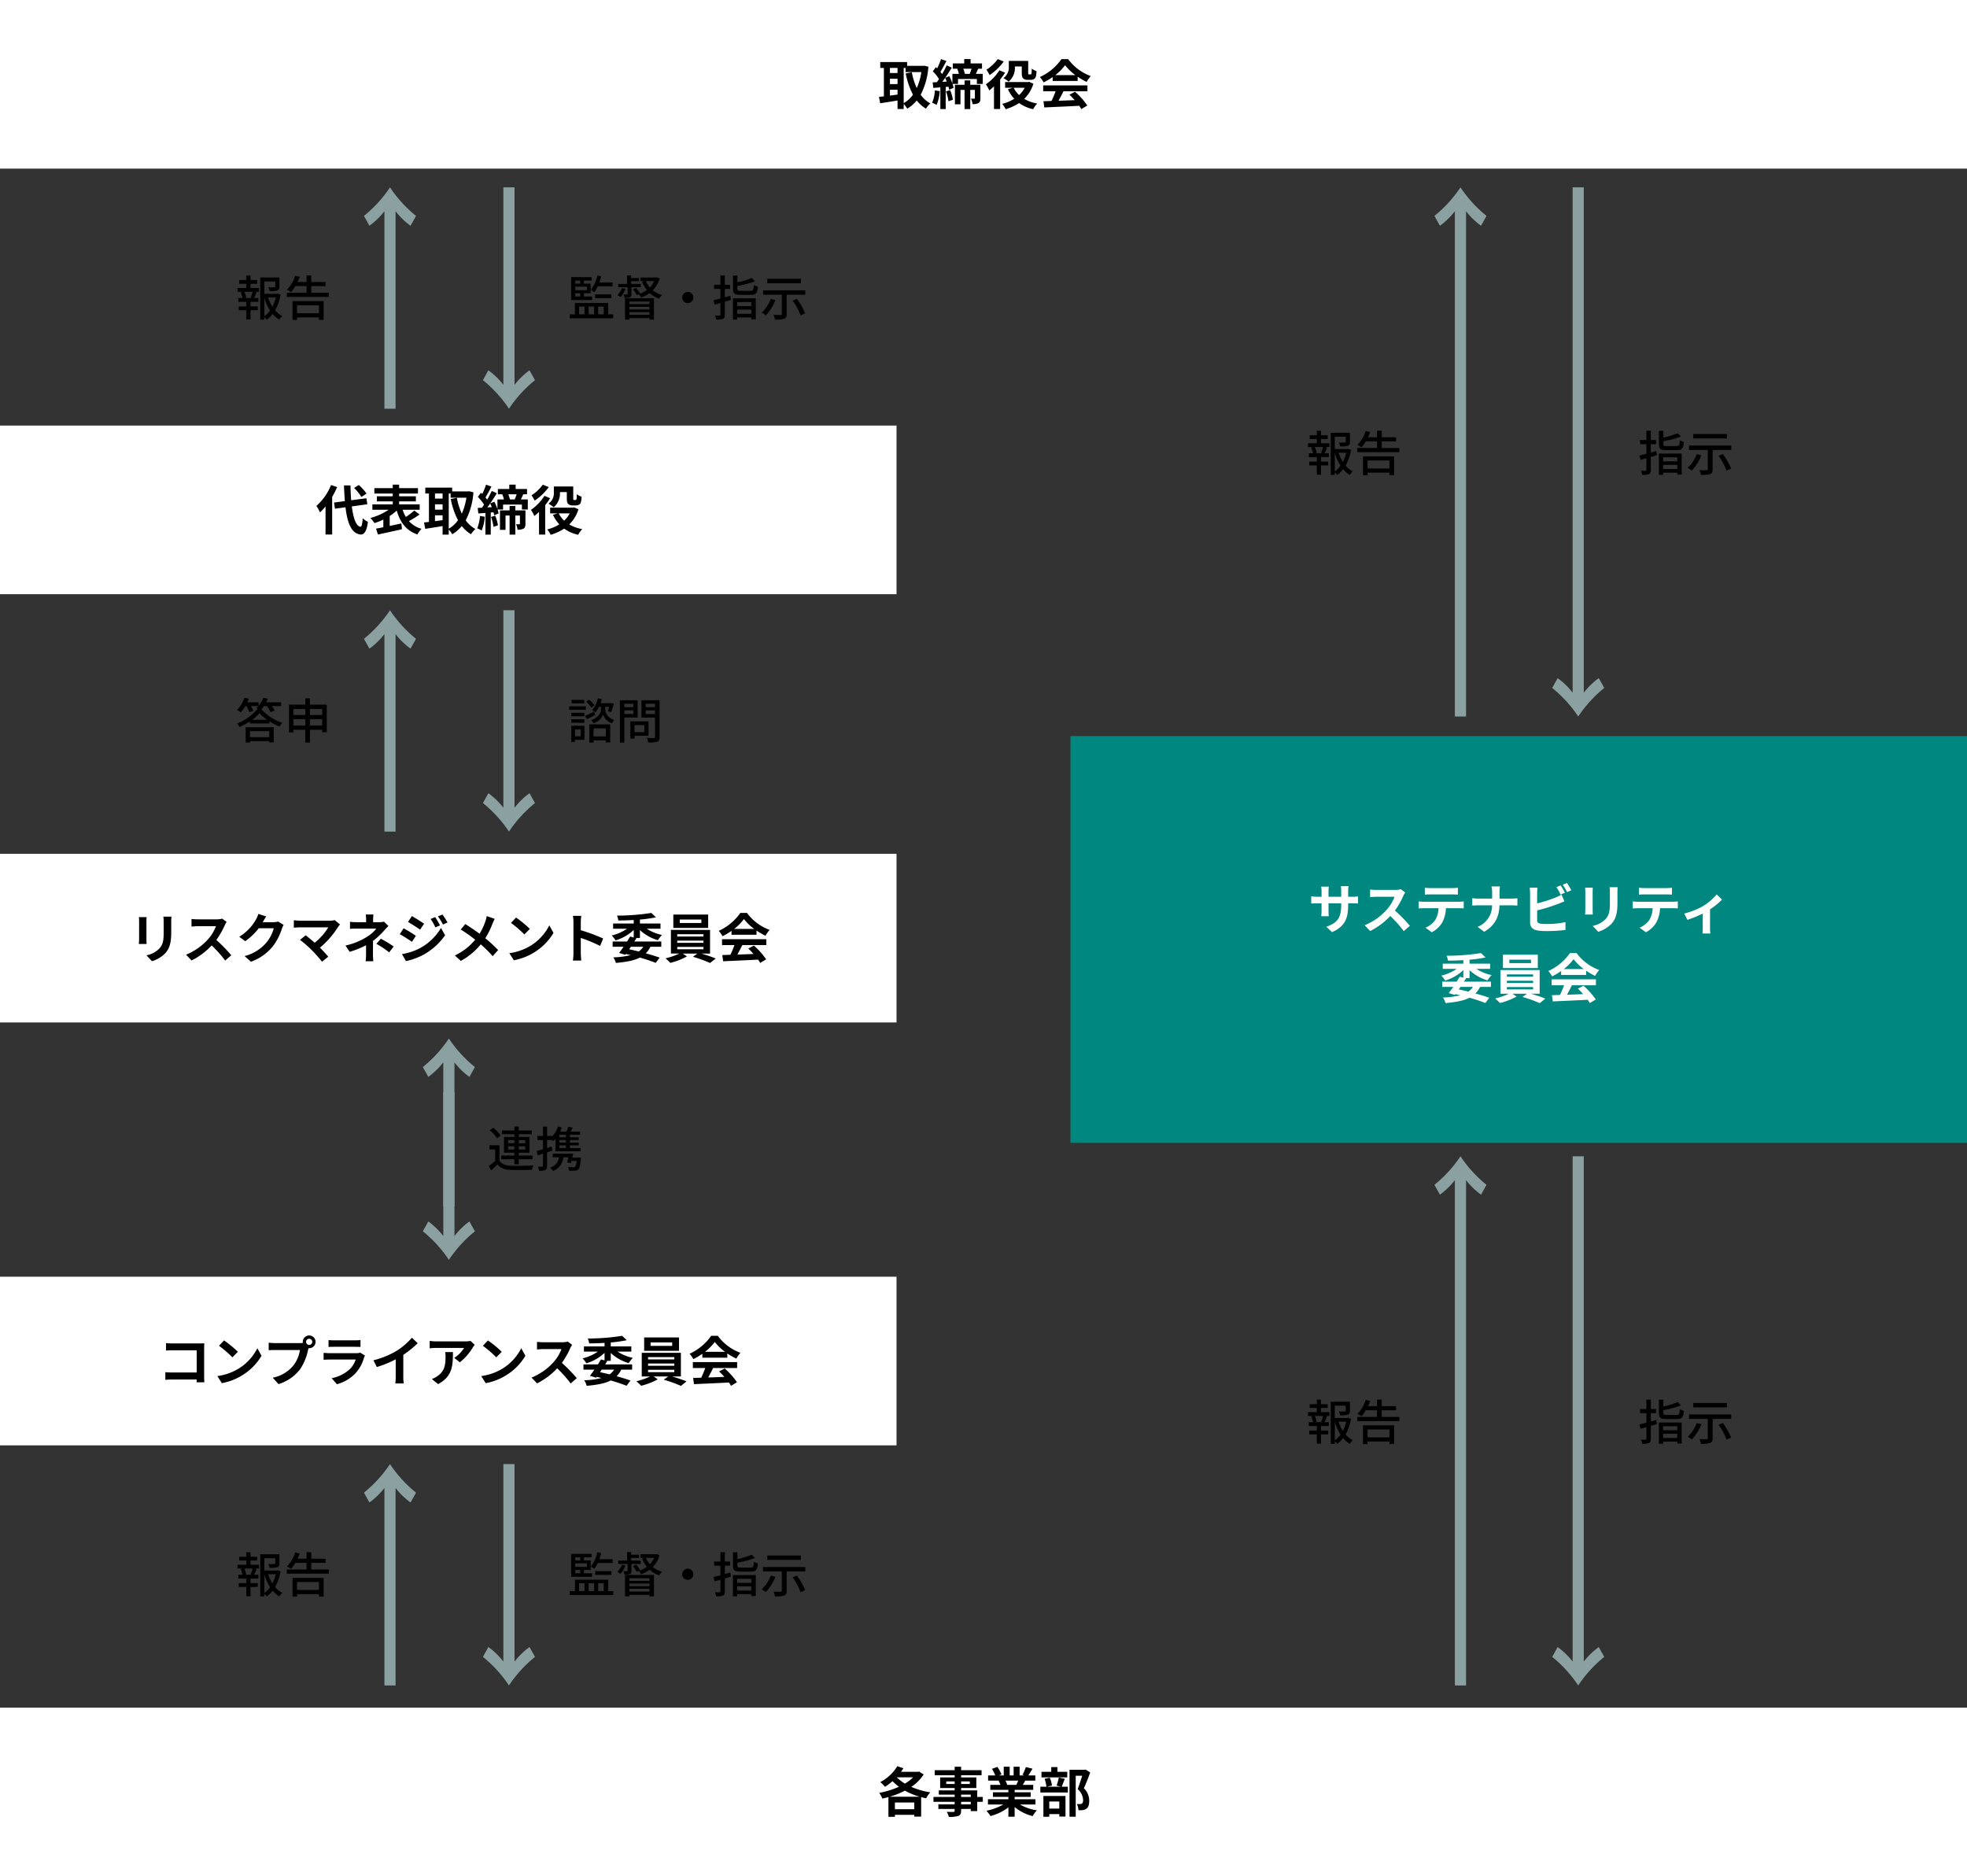 <svg xmlns="http://www.w3.org/2000/svg" width="735" height="701" viewBox="0 0 735 701">
  <rect x="0" y="0" width="735" height="701" fill="#333333" stroke="none"/>
  <g id="グループ_2597" data-name="グループ 2597" transform="translate(-535 -3118)">
    <path id="パス_14685" data-name="パス 14685" d="M0,0H735V63H0Z" transform="translate(535 3118)" fill="#fff"/>
    <path id="パス_14686" data-name="パス 14686" d="M0,0H335V63H0Z" transform="translate(535 3277)" fill="#fff"/>
    <path id="パス_14687" data-name="パス 14687" d="M0,0H335V63H0Z" transform="translate(535 3437)" fill="#fff"/>
    <path id="パス_14688" data-name="パス 14688" d="M0,0H335V63H0Z" transform="translate(535 3595)" fill="#fff"/>
    <path id="パス_14689" data-name="パス 14689" d="M0,0H735V63H0Z" transform="translate(535 3756)" fill="#fff"/>
    <path id="パス_14690" data-name="パス 14690" d="M-30.32-13.62h.7v1.56h5.9A22.684,22.684,0,0,1-25.44-6.1a24.118,24.118,0,0,1-1.84-5.92l-2.28.46a28.337,28.337,0,0,0,2.7,7.92A10.843,10.843,0,0,1-30.32-.46Zm-5.14,8.16h2.84v1.8c-.96.12-1.92.26-2.84.38Zm0-4.12h2.84v2h-2.84Zm2.84-4.04v1.9h-2.84v-1.9Zm9.96-.84-.4.06h-5.98v-1.42H-39.08v2.2h1.36V-3c-.68.08-1.3.14-1.84.2l.46,2.38c1.84-.28,4.18-.64,6.48-1.04v3.2h2.3V-.14A9.513,9.513,0,0,1-29,1.6a13.7,13.7,0,0,0,3.56-3.06A12.617,12.617,0,0,0-22,1.6,8.633,8.633,0,0,1-20.36-.36,11,11,0,0,1-23.98-3.6,26.546,26.546,0,0,0-21.1-14.08Zm4,9.22A14.577,14.577,0,0,1-19.68-.6a10.616,10.616,0,0,1,1.66.8,16.93,16.93,0,0,0,1.18-5.14Zm4.14.38a15.71,15.71,0,0,1,.92,3.68l1.66-.54a14.281,14.281,0,0,0-1.02-3.6ZM-1.66-7.32H-5.44V-8.96H-7.58v1.64h-3.6V-.04H-9.1V-5.4h1.52V1.74h2.14V-5.4h1.72v3.04c0,.16-.06.22-.24.22a11.931,11.931,0,0,1-1.22,0A7.281,7.281,0,0,1-4.6-.12,4.074,4.074,0,0,0-2.36-.5c.58-.34.7-.92.7-1.82Zm-3.3-6c-.2.62-.46,1.34-.7,1.92h-1.8a12.285,12.285,0,0,0-.6-1.92ZM-15.9-8.42c.36-.46.7-.96,1.06-1.48a12.461,12.461,0,0,1,.6,1.38ZM-3.36-11.4c.26-.56.56-1.22.88-1.92h1.42V-15.3H-5.32v-1.64H-7.7v1.64h-4.26v1.98h1.74l-.08.02a11.687,11.687,0,0,1,.6,1.9h-2.42v3.6a18.461,18.461,0,0,0-1.16-2.74l-1.56.64c.88-1.26,1.74-2.6,2.48-3.82l-1.88-.86c-.46.98-1.06,2.14-1.72,3.26a10.3,10.3,0,0,0-.64-.82c.7-1.12,1.52-2.7,2.24-4.08l-2.02-.7a24.74,24.74,0,0,1-1.44,3.48c-.16-.16-.32-.32-.48-.46l-1.14,1.54a16.956,16.956,0,0,1,2.32,2.9c-.26.4-.54.8-.8,1.16-.58.02-1.1.06-1.58.08l.24,2.06,2.64-.2v8.1h2V-6.52l1.02-.08a11.164,11.164,0,0,1,.26,1.14l1.66-.72a11.356,11.356,0,0,0-.38-1.46h2.04V-9.48h7.04v1.84h2.2V-11.4Zm14.58-2.76H13.8v2.34c0,1.32.18,1.76.56,2.14a2.179,2.179,0,0,0,1.5.52h1.2a2.923,2.923,0,0,0,1.2-.24,1.465,1.465,0,0,0,.76-.86,8.688,8.688,0,0,0,.3-2.16,6.566,6.566,0,0,1-1.78-.94c-.02.74-.04,1.38-.08,1.66s-.12.4-.2.44a.668.668,0,0,1-.3.06h-.42a.391.391,0,0,1-.28-.08c-.06-.08-.06-.26-.06-.62v-4.34H8.96v2.06A4.865,4.865,0,0,1,6.94-9.82,10.285,10.285,0,0,1,8.9-8.48a6.71,6.71,0,0,0,2.32-5.64Zm-6.4-2.76A15.176,15.176,0,0,1,.6-12.96a15.853,15.853,0,0,1,1.18,2,20.81,20.81,0,0,0,5.28-5.06Zm.62,4.18A18.526,18.526,0,0,1,.4-7.5,14.379,14.379,0,0,1,1.66-5.22,19.769,19.769,0,0,0,3.42-6.76V1.72h2.3v-11a23.612,23.612,0,0,0,1.84-2.58ZM14.9-6.2a10.653,10.653,0,0,1-2.1,2.72A9.543,9.543,0,0,1,10.78-6.2Zm1.64-2.24-.44.1H7.58V-6.2H10.4l-1.78.54A13.516,13.516,0,0,0,11-2.1,15.145,15.145,0,0,1,6.48-.2a9.827,9.827,0,0,1,1.3,2A18.529,18.529,0,0,0,12.8-.5a14.44,14.44,0,0,0,5.24,2.3A9.8,9.8,0,0,1,19.56-.32,14.846,14.846,0,0,1,14.7-2.06a13.206,13.206,0,0,0,3.44-5.66Zm9.78-2.5a18.176,18.176,0,0,0,3.66-3.7,19.465,19.465,0,0,0,3.84,3.7Zm-.98,2.18h9.34v-1.58A24.168,24.168,0,0,0,38.04-8.4a12.327,12.327,0,0,1,1.54-2.18,18.3,18.3,0,0,1-8.46-6.34H28.64a19.86,19.86,0,0,1-8.08,6.7,9.291,9.291,0,0,1,1.4,2,23.092,23.092,0,0,0,3.38-2ZM21.8-4.9h4.64a38.407,38.407,0,0,1-1.52,3.62l-3.02.1.32,2.32C25.62.98,30.56.78,35.26.52a10.6,10.6,0,0,1,.8,1.24L38.28.42A26.9,26.9,0,0,0,33.7-4.72l-2.1,1.1a23.837,23.837,0,0,1,1.96,2.04c-2.04.08-4.1.16-6.02.22.6-1.12,1.26-2.36,1.84-3.54h8.96V-7.1H21.8Z" transform="translate(903 3157)"/>
    <path id="パス_14691" data-name="パス 14691" d="M-31.04-13.58a18.065,18.065,0,0,0-2.88-3.22l-1.78,1.1a17.016,17.016,0,0,1,2.74,3.36Zm-13.26-3.2a20.9,20.9,0,0,1-5.46,7.8,15.275,15.275,0,0,1,1.32,2.42A18.846,18.846,0,0,0-46.36-8.8V1.7h2.48V-12.36a31.775,31.775,0,0,0,1.86-3.68ZM-30.74-9.6l-.34-2.24-5.7.74c-.14-1.7-.22-3.58-.26-5.54h-2.42c.06,2.1.18,4.06.32,5.86l-4.04.54.34,2.3,3.94-.54c.72,6.1,2.3,9.86,5.68,10.18,1.12.06,2.2-.86,2.7-4.72a8.183,8.183,0,0,1-1.94-1.36c-.16,2.22-.4,3.22-.86,3.18-1.6-.2-2.66-3.16-3.22-7.6ZM-13.2-7.26a26.275,26.275,0,0,1-3.14,2.4,12.553,12.553,0,0,1-1.2-2.68h6.36V-9.56h-7.68v-1.12h6.26v-1.9h-6.26V-13.6h7.04v-2.02h-7.04v-1.32h-2.38v1.32h-6.88v2.02h6.88v1.02h-5.94v1.9h5.94v1.12h-7.62v2.02h6.08A22.721,22.721,0,0,1-29.6-4.48a12.314,12.314,0,0,1,1.52,1.92,22.924,22.924,0,0,0,3.32-1.32v2.86c-1,.2-1.94.38-2.72.52l.7,2.2C-24.3,1.16-20.94.46-17.8-.28l-.22-2.16c-1.44.32-2.94.64-4.36.94V-5.22a18.152,18.152,0,0,0,2.62-2.02c1.32,4.44,3.52,7.48,7.74,8.92A9.594,9.594,0,0,1-10.48-.44,9.722,9.722,0,0,1-15.2-3.3a37.974,37.974,0,0,0,3.98-2.48ZM-.32-13.62h.7v1.56h5.9A22.684,22.684,0,0,1,4.56-6.1a24.118,24.118,0,0,1-1.84-5.92l-2.28.46a28.337,28.337,0,0,0,2.7,7.92A10.843,10.843,0,0,1-.32-.46ZM-5.46-5.46h2.84v1.8c-.96.12-1.92.26-2.84.38Zm0-4.12h2.84v2H-5.46Zm2.84-4.04v1.9H-5.46v-1.9Zm9.96-.84-.4.06H.96v-1.42H-9.08v2.2h1.36V-3c-.68.08-1.3.14-1.84.2L-9.1-.42c1.84-.28,4.18-.64,6.48-1.04v3.2h2.3V-.14A9.513,9.513,0,0,1,1,1.6,13.7,13.7,0,0,0,4.56-1.46,12.617,12.617,0,0,0,8,1.6,8.633,8.633,0,0,1,9.64-.36,11,11,0,0,1,6.02-3.6,26.546,26.546,0,0,0,8.9-14.08Zm4,9.22A14.577,14.577,0,0,1,10.32-.6a10.616,10.616,0,0,1,1.66.8,16.93,16.93,0,0,0,1.18-5.14Zm4.14.38a15.71,15.71,0,0,1,.92,3.68l1.66-.54a14.281,14.281,0,0,0-1.02-3.6ZM28.34-7.32H24.56V-8.96H22.42v1.64h-3.6V-.04H20.9V-5.4h1.52V1.74h2.14V-5.4h1.72v3.04c0,.16-.06.22-.24.22a11.931,11.931,0,0,1-1.22,0A7.281,7.281,0,0,1,25.4-.12,4.074,4.074,0,0,0,27.64-.5c.58-.34.7-.92.7-1.82Zm-3.3-6c-.2.62-.46,1.34-.7,1.92h-1.8a12.285,12.285,0,0,0-.6-1.92ZM14.1-8.42c.36-.46.7-.96,1.06-1.48a12.461,12.461,0,0,1,.6,1.38ZM26.64-11.4c.26-.56.56-1.22.88-1.92h1.42V-15.3H24.68v-1.64H22.3v1.64H18.04v1.98h1.74l-.08.02a11.687,11.687,0,0,1,.6,1.9H17.88v3.6a18.461,18.461,0,0,0-1.16-2.74l-1.56.64c.88-1.26,1.74-2.6,2.48-3.82l-1.88-.86c-.46.98-1.06,2.14-1.72,3.26a10.3,10.3,0,0,0-.64-.82c.7-1.12,1.52-2.7,2.24-4.08l-2.02-.7a24.74,24.74,0,0,1-1.44,3.48c-.16-.16-.32-.32-.48-.46l-1.14,1.54a16.956,16.956,0,0,1,2.32,2.9c-.26.4-.54.8-.8,1.16-.58.02-1.1.06-1.58.08l.24,2.06,2.64-.2v8.1h2V-6.52L16.4-6.6a11.164,11.164,0,0,1,.26,1.14l1.66-.72a11.357,11.357,0,0,0-.38-1.46h2.04V-9.48h7.04v1.84h2.2V-11.4Zm14.58-2.76H43.8v2.34c0,1.32.18,1.76.56,2.14a2.179,2.179,0,0,0,1.5.52h1.2a2.923,2.923,0,0,0,1.2-.24,1.465,1.465,0,0,0,.76-.86,8.688,8.688,0,0,0,.3-2.16,6.566,6.566,0,0,1-1.78-.94c-.02.74-.04,1.38-.08,1.66s-.12.4-.2.44a.668.668,0,0,1-.3.06h-.42a.391.391,0,0,1-.28-.08c-.06-.08-.06-.26-.06-.62v-4.34H38.96v2.06a4.865,4.865,0,0,1-2.02,4.36A10.285,10.285,0,0,1,38.9-8.48a6.71,6.71,0,0,0,2.32-5.64Zm-6.4-2.76a15.176,15.176,0,0,1-4.22,3.96,15.853,15.853,0,0,1,1.18,2,20.81,20.81,0,0,0,5.28-5.06Zm.62,4.18A18.526,18.526,0,0,1,30.4-7.5a14.378,14.378,0,0,1,1.26,2.28,19.768,19.768,0,0,0,1.76-1.54V1.72h2.3v-11a23.612,23.612,0,0,0,1.84-2.58ZM44.9-6.2a10.653,10.653,0,0,1-2.1,2.72A9.543,9.543,0,0,1,40.78-6.2Zm1.64-2.24-.44.1H37.58V-6.2H40.4l-1.78.54A13.516,13.516,0,0,0,41-2.1,15.145,15.145,0,0,1,36.48-.2a9.827,9.827,0,0,1,1.3,2A18.529,18.529,0,0,0,42.8-.5a14.44,14.44,0,0,0,5.24,2.3A9.8,9.8,0,0,1,49.56-.32,14.846,14.846,0,0,1,44.7-2.06a13.206,13.206,0,0,0,3.44-5.66Z" transform="translate(703 3316)"/>
    <path id="パス_14692" data-name="パス 14692" d="M-103.94-15.52h-3.02a14.109,14.109,0,0,1,.12,2v3.8c0,3.12-.26,4.62-1.64,6.12a9.048,9.048,0,0,1-4.8,2.52l2.08,2.2a11.776,11.776,0,0,0,4.86-2.88c1.48-1.64,2.32-3.5,2.32-7.8v-3.96C-104.02-14.32-103.98-14.96-103.94-15.52Zm-9.28.16h-2.88a14.2,14.2,0,0,1,.08,1.54v6.74c0,.6-.08,1.38-.1,1.76h2.9c-.04-.46-.06-1.24-.06-1.74v-6.76C-113.28-14.46-113.26-14.9-113.22-15.36Zm29.9,1.8-1.64-1.22a7.168,7.168,0,0,1-2.06.26h-7.06a22.344,22.344,0,0,1-2.36-.14v2.84c.42-.02,1.52-.14,2.36-.14h6.78a15.5,15.5,0,0,1-2.98,4.9,22.42,22.42,0,0,1-8.2,5.74L-96.42.84A26.345,26.345,0,0,0-88.9-4.78,45.608,45.608,0,0,1-83.86.88l2.28-1.98a56.224,56.224,0,0,0-5.58-5.72,29.4,29.4,0,0,0,3.14-5.5A9.451,9.451,0,0,1-83.32-13.56Zm14.78-2.04-2.92-.96a9.622,9.622,0,0,1-.9,2.1A17.61,17.61,0,0,1-78.6-8.02l2.24,1.66a22.8,22.8,0,0,0,5.04-4.84h5.62a14.217,14.217,0,0,1-2.84,5.46A15.939,15.939,0,0,1-76.6-.8l2.36,2.12a18.675,18.675,0,0,0,8.08-5.64A20.868,20.868,0,0,0-62.68-11a8.008,8.008,0,0,1,.66-1.44l-2.04-1.26a6.413,6.413,0,0,1-1.74.24h-4.02c.02-.04.04-.06.06-.1C-69.52-14-69-14.9-68.54-15.6Zm27.6,3-2-1.64a6.46,6.46,0,0,1-1.86.22H-55.9a19.2,19.2,0,0,1-2.3-.18v2.8c.42-.04,1.5-.14,2.3-.14h10.58A22.2,22.2,0,0,1-50.4-5.78c-1.26-1.1-2.58-2.18-3.38-2.78l-2.12,1.7a42.543,42.543,0,0,1,4.4,3.84A52.117,52.117,0,0,1-47.68,1.3l2.34-1.86c-.78-.94-1.96-2.24-3.1-3.38a33.321,33.321,0,0,0,6.82-7.82A6.973,6.973,0,0,1-40.94-12.6Zm12.48-3.74h-2.86a12.92,12.92,0,0,1,.12,1.84v1.04h-3.46a18.815,18.815,0,0,1-2.56-.14v2.62c.62-.06,1.88-.08,2.6-.08h7.24a13.22,13.22,0,0,1-3.36,2.98A24.839,24.839,0,0,1-38.9-4.74l1.54,2.36a35.116,35.116,0,0,0,6.14-2.46v3.42a23.039,23.039,0,0,1-.16,2.56h2.88c-.06-.62-.14-1.76-.14-2.56,0-1.26.02-3.44.02-5.04a30.181,30.181,0,0,0,4.2-3.92c.44-.48,1.04-1.16,1.56-1.66l-1.66-1.62a6,6,0,0,1-1.66.2h-2.4V-14.5A16.392,16.392,0,0,1-28.46-16.34Zm5.88,14.16,1.68-2.2a45.085,45.085,0,0,0-4.8-2.9l-1.66,1.92A31.456,31.456,0,0,1-22.58-2.18ZM-5.4-15.36l-1.68.7a18.065,18.065,0,0,1,1.76,3.14l1.74-.74A34.01,34.01,0,0,0-5.4-15.36Zm2.74-.96-1.7.7a19.218,19.218,0,0,1,1.88,3.04l1.7-.76A25.719,25.719,0,0,0-2.66-16.32Zm-11.44.58-1.44,2.2c1.32.74,3.4,2.08,4.52,2.86l1.48-2.2C-10.58-13.62-12.78-15.02-14.1-15.74Zm-3.7,14.2,1.5,2.62A25.153,25.153,0,0,0-9.62-1.38a24.125,24.125,0,0,0,7.94-7.2L-3.22-11.3A20.246,20.246,0,0,1-11-3.8,21.448,21.448,0,0,1-17.8-1.54Zm.62-9.64-1.44,2.2c1.34.72,3.42,2.06,4.56,2.86l1.46-2.24C-13.62-9.08-15.82-10.46-17.18-11.18ZM16.86-14.7l-2.98-1.04a12.474,12.474,0,0,1-.48,1.84,20.74,20.74,0,0,1-2.22,4.76c-1.62-1.2-3.72-2.64-5.32-3.62l-1.7,2.04a54.988,54.988,0,0,1,5.4,3.8,22.009,22.009,0,0,1-7.6,5.9L4.2,1a25,25,0,0,0,7.44-6.18A40.271,40.271,0,0,1,16.08-.76l2.06-2.28a52.369,52.369,0,0,0-4.8-4.42,30.205,30.205,0,0,0,2.68-5.44C16.22-13.36,16.6-14.24,16.86-14.7Zm7.96-.5-1.88,2a41.585,41.585,0,0,1,5,4.32l2.04-2.08A40.393,40.393,0,0,0,24.82-15.2ZM22.32-1.88,24,.76a21.659,21.659,0,0,0,7.42-2.82,21.267,21.267,0,0,0,7.4-7.4l-1.56-2.82A18.832,18.832,0,0,1,29.98-4.5,20.614,20.614,0,0,1,22.32-1.88Zm23.96-.04a21.967,21.967,0,0,1-.2,2.8H49.2c-.08-.82-.18-2.22-.18-2.8V-7.58A57.767,57.767,0,0,1,56.24-4.6l1.14-2.76a65.321,65.321,0,0,0-8.36-3.1v-2.96a21.744,21.744,0,0,1,.18-2.4H46.08a13.883,13.883,0,0,1,.2,2.4Zm26.1-2.36a6.474,6.474,0,0,1-1.7,1.76c-1.18-.28-2.38-.56-3.58-.82l.64-.94Zm-1.26-6.24a16.708,16.708,0,0,0,6.72,3.8,10.292,10.292,0,0,1,1.52-1.96,17.114,17.114,0,0,1-5.7-2.34H78.8v-1.94H71.12v-1.48a50.675,50.675,0,0,0,5.98-.84l-1.72-1.64a81.074,81.074,0,0,1-12.84,1,6.482,6.482,0,0,1,.5,1.82c1.84,0,3.8-.06,5.76-.18v1.32H61.1v1.94h5.2A16.68,16.68,0,0,1,60.58-8.5,9.625,9.625,0,0,1,62-6.66a16.675,16.675,0,0,0,6.8-3.9v2.82L67.46-8.1c-.34.58-.74,1.22-1.14,1.86h-5.4v1.96h4.1c-.6.86-1.18,1.66-1.68,2.3l2.3.7.22-.3q.93.21,1.8.42a30.267,30.267,0,0,1-6.48.84,6.568,6.568,0,0,1,.94,2.08c3.84-.34,6.78-.86,8.98-2a61.542,61.542,0,0,1,5.92,1.98L78.48-.22c-1.38-.5-3.18-1.06-5.18-1.6a8.926,8.926,0,0,0,1.74-2.46H79.1V-6.24H69.02c.28-.42.54-.84.78-1.24l-.38-.1h1.7Zm22.96-2.64H86v-1.3h8.08Zm2.54-3.16H83.6v5H96.62ZM85.06-4.22h9.8v.88h-9.8Zm0-2.36h9.8v.84h-9.8Zm0-2.38h9.8v.86h-9.8ZM97.32-1.74v-8.84H82.7v8.84h3.14A24.415,24.415,0,0,1,80.68.04a20.92,20.92,0,0,1,1.8,1.7,26.648,26.648,0,0,0,6.2-2.4L87.14-1.74H92.6L90.92-.54a53.233,53.233,0,0,1,6.42,2.32L99.44.1c-1.38-.56-3.48-1.28-5.36-1.84Zm9-9.2a18.176,18.176,0,0,0,3.66-3.7,19.464,19.464,0,0,0,3.84,3.7Zm-.98,2.18h9.34v-1.58a24.168,24.168,0,0,0,3.36,1.94,12.327,12.327,0,0,1,1.54-2.18,18.3,18.3,0,0,1-8.46-6.34h-2.48a19.86,19.86,0,0,1-8.08,6.7,9.291,9.291,0,0,1,1.4,2,23.092,23.092,0,0,0,3.38-2ZM101.8-4.9h4.64a38.409,38.409,0,0,1-1.52,3.62l-3.02.1.32,2.32c3.4-.16,8.34-.36,13.04-.62a10.6,10.6,0,0,1,.8,1.24L118.28.42a26.9,26.9,0,0,0-4.58-5.14l-2.1,1.1a23.836,23.836,0,0,1,1.96,2.04c-2.04.08-4.1.16-6.02.22.6-1.12,1.26-2.36,1.84-3.54h8.96V-7.1H101.8Z" transform="translate(703 3476)"/>
    <path id="パス_14693" data-name="パス 14693" d="M0,0H335V152H0Z" transform="translate(935 3393)" fill="#00877f"/>
    <path id="パス_14694" data-name="パス 14694" d="M-64.24-8.84V-9.5h1.48c1.06,0,1.76.02,2.2.06V-12.1a11.851,11.851,0,0,1-2.2.14h-1.48v-2.1a12.6,12.6,0,0,1,.14-1.86h-2.86a13.2,13.2,0,0,1,.12,1.86v2.1h-4.74v-1.98a12.224,12.224,0,0,1,.12-1.8H-74.3c.06.6.12,1.22.12,1.8v1.98h-1.7a12.991,12.991,0,0,1-2.16-.18v2.72c.44-.04,1.16-.08,2.16-.08h1.7v2.72a16.175,16.175,0,0,1-.12,2.1h2.8c-.02-.4-.08-1.22-.08-2.1V-9.5h4.74v.76c0,4.92-1.7,6.64-5.56,7.98l2.14,2.02C-65.44-.86-64.24-3.88-64.24-8.84Zm21.32-4.72-1.64-1.22a7.168,7.168,0,0,1-2.06.26h-7.06a22.344,22.344,0,0,1-2.36-.14v2.84c.42-.02,1.52-.14,2.36-.14h6.78a15.5,15.5,0,0,1-2.98,4.9,22.42,22.42,0,0,1-8.2,5.74L-56.02.84A26.345,26.345,0,0,0-48.5-4.78,45.608,45.608,0,0,1-43.46.88l2.28-1.98a56.225,56.225,0,0,0-5.58-5.72,29.4,29.4,0,0,0,3.14-5.5A9.45,9.45,0,0,1-42.92-13.56Zm7.34-1.78v2.58c.62-.04,1.46-.08,2.16-.08h8.02c.7,0,1.48.04,2.16.08v-2.58a15.669,15.669,0,0,1-2.16.14h-8.04A15.382,15.382,0,0,1-35.58-15.34Zm-2.32,5.12V-7.6c.56-.04,1.32-.08,1.92-.08h5.5a8.6,8.6,0,0,1-1.24,4.42A8.308,8.308,0,0,1-35.34-.4L-33,1.3a9.6,9.6,0,0,0,4.02-3.84A12.688,12.688,0,0,0-27.7-7.68h4.82c.56,0,1.32.02,1.82.06v-2.6a15.125,15.125,0,0,1-1.82.12h-13.1C-36.6-10.1-37.3-10.16-37.9-10.22Zm27.46-3.26v2.2h-5.2c-.8,0-1.62-.08-2.22-.14v2.76c.62-.04,1.42-.1,2.3-.1h5.1A8.54,8.54,0,0,1-15.88-.72l2.48,1.84c4.32-2.58,5.58-5.86,5.7-9.88h4.5c.8,0,1.78.06,2.2.08V-11.4c-.42.04-1.26.12-2.18.12h-4.5v-2.18a15.426,15.426,0,0,1,.16-2.36H-10.7A9.993,9.993,0,0,1-10.44-13.48Zm25.6-2.72-1.58.64a23.936,23.936,0,0,1,1.56,2.78l1.62-.68C16.38-14.2,15.66-15.46,15.16-16.2Zm2.36-.9-1.58.64a21.2,21.2,0,0,1,1.62,2.76l1.58-.68A22.078,22.078,0,0,0,17.52-17.1ZM6.54-15.34H3.58a16.548,16.548,0,0,1,.16,2.08v10.9c0,1.72,1,2.68,2.74,3A22.263,22.263,0,0,0,9.84.86,56.833,56.833,0,0,0,16.96.44V-2.48a33.882,33.882,0,0,1-6.96.7A18.7,18.7,0,0,1,7.68-1.9c-.9-.18-1.3-.4-1.3-1.26v-3.7A69.034,69.034,0,0,0,14.22-9.3c.66-.24,1.56-.62,2.34-.94l-1.08-2.54A12.934,12.934,0,0,1,13.3-11.7,50.439,50.439,0,0,1,6.38-9.48v-3.78A15.025,15.025,0,0,1,6.54-15.34Zm29.92-.18H33.44a14.109,14.109,0,0,1,.12,2v3.8c0,3.12-.26,4.62-1.64,6.12a9.048,9.048,0,0,1-4.8,2.52l2.08,2.2a11.776,11.776,0,0,0,4.86-2.88c1.48-1.64,2.32-3.5,2.32-7.8v-3.96C36.38-14.32,36.42-14.96,36.46-15.52Zm-9.28.16H24.3a14.2,14.2,0,0,1,.08,1.54v6.74c0,.6-.08,1.38-.1,1.76h2.9c-.04-.46-.06-1.24-.06-1.74v-6.76C27.12-14.46,27.14-14.9,27.18-15.36Zm17.24.02v2.58c.62-.04,1.46-.08,2.16-.08H54.6c.7,0,1.48.04,2.16.08v-2.58a15.669,15.669,0,0,1-2.16.14H46.56A15.382,15.382,0,0,1,44.42-15.34ZM42.1-10.22V-7.6c.56-.04,1.32-.08,1.92-.08h5.5a8.6,8.6,0,0,1-1.24,4.42A8.308,8.308,0,0,1,44.66-.4L47,1.3a9.6,9.6,0,0,0,4.02-3.84A12.688,12.688,0,0,0,52.3-7.68h4.82c.56,0,1.32.02,1.82.06v-2.6a15.125,15.125,0,0,1-1.82.12H44.02C43.4-10.1,42.7-10.16,42.1-10.22ZM61.34-5.7l1.18,2.36a41.723,41.723,0,0,0,5.74-2.34V-.4c0,.7-.06,1.76-.1,2.16h2.96A11.136,11.136,0,0,1,70.98-.4V-7.26a26.216,26.216,0,0,0,4.48-3.64l-1.98-1.94A20.837,20.837,0,0,1,68.5-8.56,26.409,26.409,0,0,1,61.34-5.7ZM-17.62,21.72a6.474,6.474,0,0,1-1.7,1.76c-1.18-.28-2.38-.56-3.58-.82l.64-.94Zm-1.26-6.24a16.708,16.708,0,0,0,6.72,3.8,10.292,10.292,0,0,1,1.52-1.96,17.114,17.114,0,0,1-5.7-2.34h5.14V13.04h-7.68V11.56a50.675,50.675,0,0,0,5.98-.84l-1.72-1.64a81.074,81.074,0,0,1-12.84,1,6.482,6.482,0,0,1,.5,1.82c1.84,0,3.8-.06,5.76-.18v1.32h-7.7v1.94h5.2a16.68,16.68,0,0,1-5.72,2.52A9.625,9.625,0,0,1-28,19.34a16.675,16.675,0,0,0,6.8-3.9v2.82l-1.34-.36c-.34.58-.74,1.22-1.14,1.86h-5.4v1.96h4.1c-.6.86-1.18,1.66-1.68,2.3l2.3.7.22-.3q.93.21,1.8.42a30.267,30.267,0,0,1-6.48.84,6.568,6.568,0,0,1,.94,2.08c3.84-.34,6.78-.86,8.98-2a61.541,61.541,0,0,1,5.92,1.98l1.46-1.96c-1.38-.5-3.18-1.06-5.18-1.6a8.926,8.926,0,0,0,1.74-2.46h4.06V19.76H-20.98c.28-.42.54-.84.78-1.24l-.38-.1h1.7ZM4.08,12.84H-4v-1.3H4.08ZM6.62,9.68H-6.4v5H6.62ZM-4.94,21.78h9.8v.88h-9.8Zm0-2.36h9.8v.84h-9.8Zm0-2.38h9.8v.86h-9.8ZM7.32,24.26V15.42H-7.3v8.84h3.14a24.415,24.415,0,0,1-5.16,1.78,20.919,20.919,0,0,1,1.8,1.7,26.648,26.648,0,0,0,6.2-2.4l-1.54-1.08H2.6L.92,25.46a53.234,53.234,0,0,1,6.42,2.32l2.1-1.68c-1.38-.56-3.48-1.28-5.36-1.84Zm9-9.2a18.176,18.176,0,0,0,3.66-3.7,19.465,19.465,0,0,0,3.84,3.7Zm-.98,2.18h9.34V15.66a24.168,24.168,0,0,0,3.36,1.94,12.327,12.327,0,0,1,1.54-2.18,18.3,18.3,0,0,1-8.46-6.34H18.64a19.86,19.86,0,0,1-8.08,6.7,9.291,9.291,0,0,1,1.4,2,23.092,23.092,0,0,0,3.38-2ZM11.8,21.1h4.64a38.407,38.407,0,0,1-1.52,3.62l-3.02.1.32,2.32c3.4-.16,8.34-.36,13.04-.62a10.6,10.6,0,0,1,.8,1.24l2.22-1.34a26.9,26.9,0,0,0-4.58-5.14l-2.1,1.1a23.838,23.838,0,0,1,1.96,2.04c-2.04.08-4.1.16-6.02.22.6-1.12,1.26-2.36,1.84-3.54h8.96V18.9H11.8Z" transform="translate(1103 3465)" fill="#fff"/>
    <path id="パス_14695" data-name="パス 14695" d="M-105.96-14.2v2.78c.56-.04,1.64-.08,2.48-.08h8.98v8.28h-9.22c-.9,0-1.8-.06-2.5-.12V-.48c.66-.06,1.8-.12,2.58-.12h9.12c0,.38,0,.72-.02,1.04h2.9c-.04-.6-.08-1.66-.08-2.36V-12.28c0-.58.04-1.38.06-1.84-.34.02-1.18.04-1.76.04H-103.5C-104.18-14.08-105.22-14.12-105.96-14.2Zm21.68-1-1.88,2a41.585,41.585,0,0,1,5,4.32l2.04-2.08A40.394,40.394,0,0,0-84.28-15.2Zm-2.5,13.32L-85.1.76a21.659,21.659,0,0,0,7.42-2.82,21.267,21.267,0,0,0,7.4-7.4l-1.56-2.82A18.832,18.832,0,0,1-79.12-4.5,20.614,20.614,0,0,1-86.78-1.88Zm33.16-12.78a1.161,1.161,0,0,1,1.16-1.16,1.157,1.157,0,0,1,1.14,1.16,1.153,1.153,0,0,1-1.14,1.14A1.157,1.157,0,0,1-53.62-14.66Zm-1.24,0a2.215,2.215,0,0,0,.04.38,8.63,8.63,0,0,1-1.14.08h-9.26a22.269,22.269,0,0,1-2.38-.16v2.82c.5-.04,1.46-.08,2.38-.08h9.3a12.568,12.568,0,0,1-2.34,5.64,13.111,13.111,0,0,1-7.84,4.7l2.18,2.4a16.063,16.063,0,0,0,8.04-5.54,20.189,20.189,0,0,0,3-7.28c.06-.18.1-.38.16-.6a1.14,1.14,0,0,0,.26.02,2.4,2.4,0,0,0,2.38-2.38,2.4,2.4,0,0,0-2.38-2.4A2.407,2.407,0,0,0-54.86-14.66Zm9.62-.68v2.58c.58-.04,1.44-.06,2.08-.06h7.66c.72,0,1.66.02,2.2.06v-2.58a18.857,18.857,0,0,1-2.16.1h-7.7A16.859,16.859,0,0,1-45.24-15.34Zm13.62,5.8-1.78-1.1a4.219,4.219,0,0,1-1.46.2h-9.9c-.62,0-1.48-.06-2.32-.12v2.6c.84-.08,1.84-.1,2.32-.1h9.66A8.677,8.677,0,0,1-37.16-4.6a13.49,13.49,0,0,1-6.92,3.5l1.98,2.26a14.976,14.976,0,0,0,7.14-4.32A14.373,14.373,0,0,0-32-8.7,7.41,7.41,0,0,1-31.62-9.54Zm3.16,1.76,1.26,2.52a40.075,40.075,0,0,0,7.06-2.88v6.4A22.4,22.4,0,0,1-20.28.88h3.16a13.75,13.75,0,0,1-.18-2.62V-9.82a36.685,36.685,0,0,0,5.38-4.34l-2.16-2.06a25.64,25.64,0,0,1-5.64,4.86A32.16,32.16,0,0,1-28.46-7.78ZM9.4-13.54,7.82-15.02a10.314,10.314,0,0,1-2.04.18H-5a15.856,15.856,0,0,1-2.44-.2v2.78c.94-.08,1.6-.14,2.44-.14H5.42A11.894,11.894,0,0,1,1.74-8.68L3.82-7.02a20.37,20.37,0,0,0,4.8-5.48A10.07,10.07,0,0,1,9.4-13.54Zm-8.16,2.7h-2.9a11.087,11.087,0,0,1,.14,1.8c0,3.28-.48,5.4-3.02,7.16a7.9,7.9,0,0,1-2.1,1.1l2.34,1.9C1.14-1.8,1.24-5.88,1.24-10.84ZM14.32-15.2l-1.88,2a41.585,41.585,0,0,1,5,4.32l2.04-2.08A40.393,40.393,0,0,0,14.32-15.2ZM11.82-1.88,13.5.76a21.659,21.659,0,0,0,7.42-2.82,21.267,21.267,0,0,0,7.4-7.4l-1.56-2.82A18.832,18.832,0,0,1,19.48-4.5,20.614,20.614,0,0,1,11.82-1.88ZM45.78-13.56l-1.64-1.22a7.168,7.168,0,0,1-2.06.26H35.02a22.344,22.344,0,0,1-2.36-.14v2.84c.42-.02,1.52-.14,2.36-.14H41.8a15.5,15.5,0,0,1-2.98,4.9,22.42,22.42,0,0,1-8.2,5.74L32.68.84A26.345,26.345,0,0,0,40.2-4.78,45.608,45.608,0,0,1,45.24.88L47.52-1.1a56.225,56.225,0,0,0-5.58-5.72,29.4,29.4,0,0,0,3.14-5.5A9.45,9.45,0,0,1,45.78-13.56Zm15.7,9.28a6.474,6.474,0,0,1-1.7,1.76c-1.18-.28-2.38-.56-3.58-.82l.64-.94Zm-1.26-6.24a16.708,16.708,0,0,0,6.72,3.8,10.292,10.292,0,0,1,1.52-1.96,17.114,17.114,0,0,1-5.7-2.34H67.9v-1.94H60.22v-1.48a50.675,50.675,0,0,0,5.98-.84l-1.72-1.64a81.074,81.074,0,0,1-12.84,1,6.482,6.482,0,0,1,.5,1.82c1.84,0,3.8-.06,5.76-.18v1.32H50.2v1.94h5.2A16.68,16.68,0,0,1,49.68-8.5,9.625,9.625,0,0,1,51.1-6.66a16.675,16.675,0,0,0,6.8-3.9v2.82L56.56-8.1c-.34.58-.74,1.22-1.14,1.86h-5.4v1.96h4.1c-.6.86-1.18,1.66-1.68,2.3l2.3.7.22-.3q.93.21,1.8.42a30.267,30.267,0,0,1-6.48.84,6.568,6.568,0,0,1,.94,2.08c3.84-.34,6.78-.86,8.98-2a61.54,61.54,0,0,1,5.92,1.98L67.58-.22c-1.38-.5-3.18-1.06-5.18-1.6a8.926,8.926,0,0,0,1.74-2.46H68.2V-6.24H58.12c.28-.42.54-.84.78-1.24l-.38-.1h1.7Zm22.96-2.64H75.1v-1.3h8.08Zm2.54-3.16H72.7v5H85.72ZM74.16-4.22h9.8v.88h-9.8Zm0-2.36h9.8v.84h-9.8Zm0-2.38h9.8v.86h-9.8ZM86.42-1.74v-8.84H71.8v8.84h3.14A24.415,24.415,0,0,1,69.78.04a20.92,20.92,0,0,1,1.8,1.7,26.648,26.648,0,0,0,6.2-2.4L76.24-1.74H81.7L80.02-.54a53.234,53.234,0,0,1,6.42,2.32L88.54.1c-1.38-.56-3.48-1.28-5.36-1.84Zm9-9.2a18.176,18.176,0,0,0,3.66-3.7,19.464,19.464,0,0,0,3.84,3.7Zm-.98,2.18h9.34v-1.58a24.168,24.168,0,0,0,3.36,1.94,12.328,12.328,0,0,1,1.54-2.18,18.3,18.3,0,0,1-8.46-6.34H97.74a19.86,19.86,0,0,1-8.08,6.7,9.291,9.291,0,0,1,1.4,2,23.092,23.092,0,0,0,3.38-2ZM90.9-4.9h4.64a38.409,38.409,0,0,1-1.52,3.62L91-1.18l.32,2.32c3.4-.16,8.34-.36,13.04-.62a10.6,10.6,0,0,1,.8,1.24L107.38.42a26.9,26.9,0,0,0-4.58-5.14l-2.1,1.1a23.836,23.836,0,0,1,1.96,2.04c-2.04.08-4.1.16-6.02.22.6-1.12,1.26-2.36,1.84-3.54h8.96V-7.1H90.9Z" transform="translate(703 3634)"/>
    <path id="パス_14696" data-name="パス 14696" d="M-35.58-5.72A29.675,29.675,0,0,0-29.86-8a25.608,25.608,0,0,0,5.52,2.28Zm1.98,4.66v-2.5h7.24v2.5Zm6.8-11.92a14.935,14.935,0,0,1-3.06,2.36,16.292,16.292,0,0,1-3.06-2.36Zm2.22-2.16-.4.12h-6.34c.32-.44.6-.9.88-1.34l-2.26-.78a16.119,16.119,0,0,1-6.36,5.94A14.778,14.778,0,0,1-37.3-9.42a20.632,20.632,0,0,0,2.8-2.12,20.052,20.052,0,0,0,2.4,2.1,32.7,32.7,0,0,1-7.36,2.28A9.631,9.631,0,0,1-38.3-5.02c.76-.16,1.52-.36,2.28-.58V1.78h2.42V1.04h7.24V1.7h2.56V-5.58c.62.16,1.22.32,1.86.44A11.291,11.291,0,0,1-20.4-7.36,28.59,28.59,0,0,1-27.48-9.4a15.95,15.95,0,0,0,4.62-4.64ZM-5.26-2.88h-3.6v-.94h3.6ZM-8.86-6.5h3.6v.86h-3.6Zm-5.56-3.98v-.96h3.14v.96Zm8.8-.96v.96H-8.86v-.96Zm4.86,5.8H-2.84V-8.1H-8.86v-.88h5.68v-3.96H-8.86v-.82h7.64v-1.88H-8.86v-1.3h-2.42v1.3h-7.46v1.88h7.46v.82H-16.7v3.96h5.42v.88H-17.2v1.6h5.92v.86H-19.2v1.82h7.92v.94h-6.08v1.72h6.08v.62c0,.36-.12.48-.5.5-.32,0-1.5,0-2.46-.04a7.332,7.332,0,0,1,.78,1.88,10.533,10.533,0,0,0,3.54-.34c.78-.34,1.06-.82,1.06-2v-.62h3.6v.82h2.42V-3.82H-.76Zm13.22-6.1c-.22.54-.46,1.12-.7,1.6H8.02l.34-.06a10.744,10.744,0,0,0-.68-1.54Zm6.46,8.92V-4.78H11.14v-.88h6V-7.38h-6v-.9h6.94v-1.86H14.16c.3-.48.62-1.02.94-1.6h3.76v-1.94h-2.6c.46-.7,1-1.6,1.56-2.52l-2.5-.6a16.111,16.111,0,0,1-1.26,2.9l.72.22H13v-3.26H10.76v3.26H9.28v-3.26H7.06v3.26H5.24l.98-.36A15.134,15.134,0,0,0,4.7-16.86l-2.04.7A17.927,17.927,0,0,1,3.9-13.68H1.22v1.94H5.4l-.24.04a8.987,8.987,0,0,1,.68,1.56H2.04v1.86H8.8v.9H3.04v1.72H8.8v.88H1.16v1.96H6.9A21.012,21.012,0,0,1,.58-.48,11.094,11.094,0,0,1,2.1,1.5,18.972,18.972,0,0,0,8.8-1.74V1.74h2.34v-3.6a17.072,17.072,0,0,0,6.72,3.38,11.188,11.188,0,0,1,1.6-2.16,17.868,17.868,0,0,1-6.34-2.18ZM30.8-15.02H27.12V-16.8h-2.3v1.78H21.16v2.06H30.8ZM27.82-3.94V-1.3H24.08V-3.94Zm-5.94,5.7h2.2v-1h3.74v.92h2.32V-6H21.88ZM27.64-12.9a20.943,20.943,0,0,1-.82,3.02l1.62.42H23.2l1.88-.44a10.07,10.07,0,0,0-.82-2.92l-1.94.4a12.615,12.615,0,0,1,.7,2.96H20.74V-7.3H31.02V-9.46H28.7c.34-.78.76-1.86,1.18-2.96Zm10-2.98-.36.08H31.64V1.74h2.32v-15.3h2.42c-.48,1.52-1.12,3.56-1.7,4.98A5.744,5.744,0,0,1,36.72-4.5c0,.68-.12,1.14-.48,1.36a1.683,1.683,0,0,1-.74.16A11.064,11.064,0,0,1,34.38-3a5.3,5.3,0,0,1,.58,2.32,10.347,10.347,0,0,0,1.6-.04,3.364,3.364,0,0,0,1.36-.5C38.68-1.76,39-2.74,39-4.2a6.385,6.385,0,0,0-2-4.68c.8-1.7,1.68-4,2.38-5.92Z" transform="translate(903 3795)"/>
    <path id="パス_14697" data-name="パス 14697" d="M-29.736-6.66H-32.6L-32-6.822a8.568,8.568,0,0,0-.7-2.16h3.114a21.877,21.877,0,0,1-.756,2.16Zm-.648-5.31H-27.9v-1.4h-2.484v-1.692H-31.95v1.692H-34.6v1.4h2.646V-10.4h-3.294v1.422h1.926l-.738.2a8.075,8.075,0,0,1,.684,2.124h-1.566v1.44h2.988v1.692h-2.826v1.422h2.826V1.368h1.566V-2.106h2.7V-3.528h-2.7V-5.22h2.934V-6.66h-1.6c.288-.576.612-1.368.918-2.124l-.774-.2h1.674V-10.4h-3.15Zm5.148,5.112A18.61,18.61,0,0,0-23.094-2,9.044,9.044,0,0,1-25.236.162Zm4.284,0A14.48,14.48,0,0,1-22.23-3.4a15.506,15.506,0,0,1-1.6-3.456ZM-20.2-8.3l-.27.072h-4.77v-4.608h4.086v1.908c0,.2-.072.252-.342.27s-1.224.018-2.25-.018a5.277,5.277,0,0,1,.5,1.44,9.039,9.039,0,0,0,2.862-.234c.63-.234.792-.666.792-1.44v-3.4h-7.164V1.422h1.512V.468a5.138,5.138,0,0,1,.918.972A10.316,10.316,0,0,0-22.122-.7a9.868,9.868,0,0,0,2.484,2.124A6.644,6.644,0,0,1-18.522.09,8.706,8.706,0,0,1-21.2-2.052,17.579,17.579,0,0,0-19.17-7.92Zm15.39,4.356v2.97H-13v-2.97ZM-14.688,1.53H-13V.576h8.19v.918H-3.06V-5.49H-14.688Zm7-10.152v-2.484h5.328v-1.53H-7.686v-2.448H-9.45v2.448H-12.8c.288-.63.558-1.3.792-1.944l-1.674-.4a13.2,13.2,0,0,1-3.078,5.2c.414.216,1.17.666,1.53.9a15.56,15.56,0,0,0,1.6-2.232H-9.45v2.484h-7.38v1.566H-1.116V-8.622Z" transform="translate(659 3236)"/>
    <path id="パス_14698" data-name="パス 14698" d="M-29.736-6.66H-32.6L-32-6.822a8.568,8.568,0,0,0-.7-2.16h3.114a21.877,21.877,0,0,1-.756,2.16Zm-.648-5.31H-27.9v-1.4h-2.484v-1.692H-31.95v1.692H-34.6v1.4h2.646V-10.4h-3.294v1.422h1.926l-.738.2a8.075,8.075,0,0,1,.684,2.124h-1.566v1.44h2.988v1.692h-2.826v1.422h2.826V1.368h1.566V-2.106h2.7V-3.528h-2.7V-5.22h2.934V-6.66h-1.6c.288-.576.612-1.368.918-2.124l-.774-.2h1.674V-10.4h-3.15Zm5.148,5.112A18.61,18.61,0,0,0-23.094-2,9.044,9.044,0,0,1-25.236.162Zm4.284,0A14.48,14.48,0,0,1-22.23-3.4a15.506,15.506,0,0,1-1.6-3.456ZM-20.2-8.3l-.27.072h-4.77v-4.608h4.086v1.908c0,.2-.072.252-.342.27s-1.224.018-2.25-.018a5.277,5.277,0,0,1,.5,1.44,9.039,9.039,0,0,0,2.862-.234c.63-.234.792-.666.792-1.44v-3.4h-7.164V1.422h1.512V.468a5.138,5.138,0,0,1,.918.972A10.316,10.316,0,0,0-22.122-.7a9.868,9.868,0,0,0,2.484,2.124A6.644,6.644,0,0,1-18.522.09,8.706,8.706,0,0,1-21.2-2.052,17.579,17.579,0,0,0-19.17-7.92Zm15.39,4.356v2.97H-13v-2.97ZM-14.688,1.53H-13V.576h8.19v.918H-3.06V-5.49H-14.688Zm7-10.152v-2.484h5.328v-1.53H-7.686v-2.448H-9.45v2.448H-12.8c.288-.63.558-1.3.792-1.944l-1.674-.4a13.2,13.2,0,0,1-3.078,5.2c.414.216,1.17.666,1.53.9a15.56,15.56,0,0,0,1.6-2.232H-9.45v2.484h-7.38v1.566H-1.116V-8.622Z" transform="translate(1059 3294)"/>
    <path id="パス_14699" data-name="パス 14699" d="M-29.736-6.66H-32.6L-32-6.822a8.568,8.568,0,0,0-.7-2.16h3.114a21.877,21.877,0,0,1-.756,2.16Zm-.648-5.31H-27.9v-1.4h-2.484v-1.692H-31.95v1.692H-34.6v1.4h2.646V-10.4h-3.294v1.422h1.926l-.738.2a8.075,8.075,0,0,1,.684,2.124h-1.566v1.44h2.988v1.692h-2.826v1.422h2.826V1.368h1.566V-2.106h2.7V-3.528h-2.7V-5.22h2.934V-6.66h-1.6c.288-.576.612-1.368.918-2.124l-.774-.2h1.674V-10.4h-3.15Zm5.148,5.112A18.61,18.61,0,0,0-23.094-2,9.044,9.044,0,0,1-25.236.162Zm4.284,0A14.48,14.48,0,0,1-22.23-3.4a15.506,15.506,0,0,1-1.6-3.456ZM-20.2-8.3l-.27.072h-4.77v-4.608h4.086v1.908c0,.2-.072.252-.342.27s-1.224.018-2.25-.018a5.277,5.277,0,0,1,.5,1.44,9.039,9.039,0,0,0,2.862-.234c.63-.234.792-.666.792-1.44v-3.4h-7.164V1.422h1.512V.468a5.138,5.138,0,0,1,.918.972A10.316,10.316,0,0,0-22.122-.7a9.868,9.868,0,0,0,2.484,2.124A6.644,6.644,0,0,1-18.522.09,8.706,8.706,0,0,1-21.2-2.052,17.579,17.579,0,0,0-19.17-7.92Zm15.39,4.356v2.97H-13v-2.97ZM-14.688,1.53H-13V.576h8.19v.918H-3.06V-5.49H-14.688Zm7-10.152v-2.484h5.328v-1.53H-7.686v-2.448H-9.45v2.448H-12.8c.288-.63.558-1.3.792-1.944l-1.674-.4a13.2,13.2,0,0,1-3.078,5.2c.414.216,1.17.666,1.53.9a15.56,15.56,0,0,0,1.6-2.232H-9.45v2.484h-7.38v1.566H-1.116V-8.622Z" transform="translate(659 3713)"/>
    <path id="パス_14700" data-name="パス 14700" d="M-23.382-2.844V-.576H-30.6V-2.844ZM-32.2,1.422h1.6V.882h7.218v.486h1.656V-4.284H-32.2Zm2.43-8.5A16.128,16.128,0,0,0-27.054-9.54a15.516,15.516,0,0,0,2.9,2.466Zm5.508-5.13a11.133,11.133,0,0,1,1.332,2.268l1.548-.558A9.713,9.713,0,0,0-22.41-12.2h3.42v-1.422h-5.526c.2-.432.4-.864.558-1.314l-1.638-.414a9.258,9.258,0,0,1-1.764,3.06v-1.332h-4.212q.3-.648.54-1.3l-1.62-.432a11.992,11.992,0,0,1-2.772,4.572,15.406,15.406,0,0,1,1.386.918,12.891,12.891,0,0,0,1.71-2.34h.432a10.394,10.394,0,0,1,1.044,2.286l1.512-.5a10.8,10.8,0,0,0-.882-1.782h2.79a6.558,6.558,0,0,1-.81.774c.2.108.468.27.738.45h-.432a18.065,18.065,0,0,1-7.452,5.256,6.312,6.312,0,0,1,.9,1.314A25.17,25.17,0,0,0-30.6-6.5v.81h7.29v-.828a22.994,22.994,0,0,0,3.78,1.962,7.606,7.606,0,0,1,.99-1.4,18.277,18.277,0,0,1-7.776-5.022,9.6,9.6,0,0,0,.954-1.224ZM-8.19-4.95V-7.326h4.572V-4.95Zm-6.174,0V-7.326h4.446V-4.95Zm4.446-6.174v2.25h-4.446v-2.25Zm6.3,0v2.25H-8.19v-2.25Zm-4.572-1.6v-2.358H-9.918v2.358h-6.1V-2.358h1.656v-.99h4.446v4.77H-8.19v-4.77h4.572v.9H-1.89V-12.726Z" transform="translate(659 3394)"/>
    <path id="パス_14701" data-name="パス 14701" d="M-28.134-6.534V-7.722h2.358v1.188Zm0-3.51h2.358v1.17h-2.358Zm6.408,0v1.17h-2.43v-1.17Zm0,3.51h-2.43V-7.722h2.43Zm-4.05,5.526h1.62V-2.9h5.148V-4.266h-5.148V-5.328h4.032v-5.9h-4.032v-1.026h4.9v-1.386h-4.9V-15.1h-1.62v1.458h-4.68v1.386h4.68v1.026h-3.906v5.9h3.906v1.062h-4.932V-2.9h4.932Zm-5.112-10.764a13.38,13.38,0,0,0-2.844-2.88l-1.278.936a12.853,12.853,0,0,1,2.772,3.006Zm-.486,3.654h-3.762V-6.57h2.16v4.338A24.819,24.819,0,0,1-35.334-.4l.828,1.656c.882-.774,1.674-1.494,2.43-2.232,1.1,1.386,2.646,1.98,4.878,2.07,2.088.072,5.9.036,7.974-.054a7.289,7.289,0,0,1,.54-1.638c-2.286.162-6.462.216-8.5.126-2-.09-3.42-.648-4.194-1.89Zm24.858-2.97H-8.982v-.936h2.466Zm0,1.98H-8.982v-.954h2.466Zm0,2.034H-8.982V-8.082h2.466Zm-5.328-.558-1.728.54v-2.97h1.8v-.126a5.662,5.662,0,0,1,.486.54,10.3,10.3,0,0,0,.864-.9v4.68H-1.08V-7.074H-5.022V-8.082h3.276V-9.108H-5.022v-.954h3.276v-1.026H-5.022v-.936H-1.26v-1.188H-4.77c.27-.468.54-.972.792-1.476l-1.62-.378a14.922,14.922,0,0,1-.756,1.854h-2.34a16.4,16.4,0,0,0,.63-1.548l-1.44-.36a9.863,9.863,0,0,1-2.268,3.8v-.288h-1.8v-3.474H-15.1v3.474H-17.19v1.548H-15.1v3.42c-.882.252-1.692.486-2.34.648l.378,1.62,1.962-.612V-.432c0,.252-.09.306-.324.306-.2.018-.864.018-1.584,0a5.344,5.344,0,0,1,.45,1.548,5.37,5.37,0,0,0,2.34-.306c.486-.27.648-.72.648-1.548v-5.04c.648-.2,1.314-.414,1.962-.63Zm7.686,4.14c.108-.5.216-1.008.324-1.494h-7.632v1.35h2.322A4.581,4.581,0,0,1-12.438.27a5.6,5.6,0,0,1,1.08,1.206A6,6,0,0,0-7.506-3.636H-5.6c-.162.7-.342,1.4-.486,1.962l1.422.216c.072-.234.144-.522.216-.81h1.908a4.487,4.487,0,0,1-.594,2.2.862.862,0,0,1-.612.144C-4.086.072-4.95.054-5.8-.018a3.029,3.029,0,0,1,.468,1.386,17.457,17.457,0,0,0,2.2,0A1.779,1.779,0,0,0-1.89.918c.432-.45.684-1.494.918-3.8C-.936-3.1-.9-3.492-.9-3.492Z" transform="translate(753 3554)"/>
    <path id="パス_14702" data-name="パス 14702" d="M16.9-11.052v-1.422h-4.95a19.677,19.677,0,0,0,.684-2.286l-1.458-.288A12.322,12.322,0,0,1,8.784-9.72a9.577,9.577,0,0,1,1.242.9,11.434,11.434,0,0,0,1.332-2.232ZM16.47-6.606V-8.028H10.4v1.422ZM2.952-8.46H4.806v1.242H2.952Zm1.854-4.7v1.134H2.952v-1.134Zm2.52,3.582H2.952v-1.332H7.326ZM9.234-7.218H6.174V-8.46H8.712v-3.564H6.174v-1.134H9.09v-1.3H1.422V-5.9H9.234ZM4.392-3.474H6.408V-.558H4.392Zm5.6,0V-.558H7.956V-3.474Zm3.6,0V-.558H11.52V-3.474ZM15.246-.558V-4.806H2.826V-.558H.882V.918H17.136V-.558ZM20.412-10.4A7.935,7.935,0,0,1,18.7-7.722,6.877,6.877,0,0,1,19.854-7a11.235,11.235,0,0,0,1.872-3.078Zm3.546-.288H27.4v-1.242H23.832v-1.008H26.8V-14.13h-2.97v-.99H22.32v3.186H19.008v1.242h3.51v2.484c0,.18-.054.216-.234.216-.18.018-.72.018-1.35,0a5.5,5.5,0,0,1,.432,1.26,5.636,5.636,0,0,0,2.034-.2c.486-.216.558-.576.558-1.242ZM30.69-5.346v.972H23.166v-.972Zm-7.524,2.97v-.99H30.69v.99Zm0,2V-1.386H30.69V-.378Zm-1.62,1.8h1.62V.864H30.69V1.4h1.674V-6.588H21.546Zm10.89-14.4a8.363,8.363,0,0,1-1.6,2.376,8.4,8.4,0,0,1-1.494-2.376Zm.99-1.4-.288.054h-5.8v1.35h1.566l-.972.27A12.3,12.3,0,0,0,29.718-9.63a9.336,9.336,0,0,1-2.79,1.44l.27-.126a9.471,9.471,0,0,0-1.53-2.088l-1.17.522A10.683,10.683,0,0,1,25.956-7.7l.738-.36a5.055,5.055,0,0,1,.864,1.224,12.071,12.071,0,0,0,3.2-1.674,10.117,10.117,0,0,0,3.564,2.106A5.206,5.206,0,0,1,35.37-7.776,9.448,9.448,0,0,1,31.932-9.54a9.988,9.988,0,0,0,2.52-4.428ZM45-8.928A2.09,2.09,0,0,0,42.912-6.84,2.09,2.09,0,0,0,45-4.752,2.09,2.09,0,0,0,47.088-6.84,2.09,2.09,0,0,0,45-8.928Zm15.894,1.44c-.684.2-1.368.378-2.034.558v-3.114h1.962v-1.548H58.86v-3.492H57.2v3.492H54.846v1.548H57.2v3.582c-.99.27-1.89.468-2.61.648l.432,1.62c.666-.18,1.4-.378,2.178-.612V-.45c0,.27-.09.342-.342.342-.216.018-.954.018-1.71-.018a6.538,6.538,0,0,1,.486,1.53,6.088,6.088,0,0,0,2.52-.288c.522-.252.7-.7.7-1.566V-5.292l2.25-.648Zm7.848,2.34v1.512H63.45V-5.148ZM63.45-.756V-2.322h5.292V-.756ZM61.866,1.4H63.45V.594h5.292v.72H70.4V-6.534H61.866ZM64.854-9.342c-1.1,0-1.314-.108-1.314-.738v-1.08a36.137,36.137,0,0,0,6.588-1.764l-1.242-1.224A28.769,28.769,0,0,1,63.54-12.51v-2.538H61.884v4.968c0,1.764.594,2.25,2.844,2.25H68.6c1.89,0,2.394-.63,2.61-3.06A5.236,5.236,0,0,1,69.7-11.5c-.126,1.836-.27,2.16-1.206,2.16Zm22.428-4.5H74.718v1.656H87.282ZM76-6.336a13.217,13.217,0,0,1-3.366,5.13A13.469,13.469,0,0,1,74.178-.2a17.863,17.863,0,0,0,3.564-5.67Zm8.172.648a21.773,21.773,0,0,1,2.97,5.526l1.71-.756a23.387,23.387,0,0,0-3.114-5.436ZM73.116-9.54v1.656h7.02V-.666c0,.27-.108.342-.45.36-.324.018-1.548,0-2.664-.036a8.146,8.146,0,0,1,.594,1.764A10.857,10.857,0,0,0,81,1.116c.72-.252.954-.756.954-1.746V-7.884H88.9V-9.54Z" transform="translate(747 3236)"/>
    <path id="パス_14703" data-name="パス 14703" d="M6.894-7.488c-.684.2-1.368.378-2.034.558v-3.114H6.822v-1.548H4.86v-3.492H3.2v3.492H.846v1.548H3.2v3.582c-.99.27-1.89.468-2.61.648l.432,1.62c.666-.18,1.4-.378,2.178-.612V-.45c0,.27-.09.342-.342.342-.216.018-.954.018-1.71-.018A6.538,6.538,0,0,1,1.638,1.4a6.088,6.088,0,0,0,2.52-.288c.522-.252.7-.7.7-1.566V-5.292L7.11-5.94Zm7.848,2.34v1.512H9.45V-5.148ZM9.45-.756V-2.322h5.292V-.756ZM7.866,1.4H9.45V.594h5.292v.72H16.4V-6.534H7.866ZM10.854-9.342c-1.1,0-1.314-.108-1.314-.738v-1.08a36.137,36.137,0,0,0,6.588-1.764l-1.242-1.224A28.769,28.769,0,0,1,9.54-12.51v-2.538H7.884v4.968c0,1.764.594,2.25,2.844,2.25H14.6c1.89,0,2.394-.63,2.61-3.06A5.236,5.236,0,0,1,15.7-11.5c-.126,1.836-.27,2.16-1.206,2.16Zm22.428-4.5H20.718v1.656H33.282ZM22-6.336a13.217,13.217,0,0,1-3.366,5.13A13.468,13.468,0,0,1,20.178-.2a17.863,17.863,0,0,0,3.564-5.67Zm8.172.648a21.773,21.773,0,0,1,2.97,5.526l1.71-.756a23.387,23.387,0,0,0-3.114-5.436ZM19.116-9.54v1.656h7.02V-.666c0,.27-.108.342-.45.36-.324.018-1.548,0-2.664-.036a8.146,8.146,0,0,1,.594,1.764A10.857,10.857,0,0,0,27,1.116c.72-.252.954-.756.954-1.746V-7.884H34.9V-9.54Z" transform="translate(1147 3294)"/>
    <path id="パス_14704" data-name="パス 14704" d="M16.9-11.052v-1.422h-4.95a19.677,19.677,0,0,0,.684-2.286l-1.458-.288A12.322,12.322,0,0,1,8.784-9.72a9.577,9.577,0,0,1,1.242.9,11.434,11.434,0,0,0,1.332-2.232ZM16.47-6.606V-8.028H10.4v1.422ZM2.952-8.46H4.806v1.242H2.952Zm1.854-4.7v1.134H2.952v-1.134Zm2.52,3.582H2.952v-1.332H7.326ZM9.234-7.218H6.174V-8.46H8.712v-3.564H6.174v-1.134H9.09v-1.3H1.422V-5.9H9.234ZM4.392-3.474H6.408V-.558H4.392Zm5.6,0V-.558H7.956V-3.474Zm3.6,0V-.558H11.52V-3.474ZM15.246-.558V-4.806H2.826V-.558H.882V.918H17.136V-.558ZM20.412-10.4A7.935,7.935,0,0,1,18.7-7.722,6.877,6.877,0,0,1,19.854-7a11.235,11.235,0,0,0,1.872-3.078Zm3.546-.288H27.4v-1.242H23.832v-1.008H26.8V-14.13h-2.97v-.99H22.32v3.186H19.008v1.242h3.51v2.484c0,.18-.054.216-.234.216-.18.018-.72.018-1.35,0a5.5,5.5,0,0,1,.432,1.26,5.636,5.636,0,0,0,2.034-.2c.486-.216.558-.576.558-1.242ZM30.69-5.346v.972H23.166v-.972Zm-7.524,2.97v-.99H30.69v.99Zm0,2V-1.386H30.69V-.378Zm-1.62,1.8h1.62V.864H30.69V1.4h1.674V-6.588H21.546Zm10.89-14.4a8.363,8.363,0,0,1-1.6,2.376,8.4,8.4,0,0,1-1.494-2.376Zm.99-1.4-.288.054h-5.8v1.35h1.566l-.972.27A12.3,12.3,0,0,0,29.718-9.63a9.336,9.336,0,0,1-2.79,1.44l.27-.126a9.471,9.471,0,0,0-1.53-2.088l-1.17.522A10.683,10.683,0,0,1,25.956-7.7l.738-.36a5.055,5.055,0,0,1,.864,1.224,12.071,12.071,0,0,0,3.2-1.674,10.117,10.117,0,0,0,3.564,2.106A5.206,5.206,0,0,1,35.37-7.776,9.448,9.448,0,0,1,31.932-9.54a9.988,9.988,0,0,0,2.52-4.428ZM45-8.928A2.09,2.09,0,0,0,42.912-6.84,2.09,2.09,0,0,0,45-4.752,2.09,2.09,0,0,0,47.088-6.84,2.09,2.09,0,0,0,45-8.928Zm15.894,1.44c-.684.2-1.368.378-2.034.558v-3.114h1.962v-1.548H58.86v-3.492H57.2v3.492H54.846v1.548H57.2v3.582c-.99.27-1.89.468-2.61.648l.432,1.62c.666-.18,1.4-.378,2.178-.612V-.45c0,.27-.09.342-.342.342-.216.018-.954.018-1.71-.018a6.538,6.538,0,0,1,.486,1.53,6.088,6.088,0,0,0,2.52-.288c.522-.252.7-.7.7-1.566V-5.292l2.25-.648Zm7.848,2.34v1.512H63.45V-5.148ZM63.45-.756V-2.322h5.292V-.756ZM61.866,1.4H63.45V.594h5.292v.72H70.4V-6.534H61.866ZM64.854-9.342c-1.1,0-1.314-.108-1.314-.738v-1.08a36.137,36.137,0,0,0,6.588-1.764l-1.242-1.224A28.769,28.769,0,0,1,63.54-12.51v-2.538H61.884v4.968c0,1.764.594,2.25,2.844,2.25H68.6c1.89,0,2.394-.63,2.61-3.06A5.236,5.236,0,0,1,69.7-11.5c-.126,1.836-.27,2.16-1.206,2.16Zm22.428-4.5H74.718v1.656H87.282ZM76-6.336a13.217,13.217,0,0,1-3.366,5.13A13.469,13.469,0,0,1,74.178-.2a17.863,17.863,0,0,0,3.564-5.67Zm8.172.648a21.773,21.773,0,0,1,2.97,5.526l1.71-.756a23.387,23.387,0,0,0-3.114-5.436ZM73.116-9.54v1.656h7.02V-.666c0,.27-.108.342-.45.36-.324.018-1.548,0-2.664-.036a8.146,8.146,0,0,1,.594,1.764A10.857,10.857,0,0,0,81,1.116c.72-.252.954-.756.954-1.746V-7.884H88.9V-9.54Z" transform="translate(747 3713)"/>
    <path id="パス_14705" data-name="パス 14705" d="M10.116-12.51A9.709,9.709,0,0,0,8.064-14.6l-1.044.81a10.462,10.462,0,0,1,2,2.178Zm-3.8-2H1.6v1.314H6.318Zm.594,2.376H.72V-10.8H6.912Zm-.54,2.448H1.494v1.3H6.372ZM1.494-5.976H6.372V-7.29H1.494ZM5-3.51V-.918H2.844V-3.51ZM6.39-4.86H1.476V1.188H2.844V.4H6.39Zm3.618-5.292c-1.278.63-2.484,1.242-3.366,1.6l.666,1.278c.954-.486,2.052-1.08,3.06-1.656ZM14.382-3.87V-.882H9.792V-3.87ZM8.226,1.44H9.792V.594h4.59v.792H16.02v-6.75H8.226Zm5.922-13.374h1.494c-.162.63-.342,1.242-.5,1.692l1.242.27c.306-.792.684-2.052.972-3.132l-.99-.216-.234.036H12.384c.18-.486.342-1.008.486-1.512l-1.476-.324a10.388,10.388,0,0,1-2.106,4.41,7.807,7.807,0,0,1,1.224.864,10.628,10.628,0,0,0,1.314-2.088h.72v1.044c0,.774-.432,2.808-3.618,3.942a6.2,6.2,0,0,1,.81,1.17,5.562,5.562,0,0,0,3.618-3.276A5.276,5.276,0,0,0,16.6-5.76,11.935,11.935,0,0,1,17.478-7c-2.916-1.062-3.33-3.1-3.33-3.906Zm10.53-1.116v1.26H21.294v-1.26Zm-3.384,3.8V-10.6h3.384v1.35Zm4.968,1.314v-6.444H19.638v15.8h1.656v-9.36Zm2.5,2.844v2.61H25.092v-2.61Zm1.566,4V-6.5H23.544V-.054h1.548V-1.1ZM29.286-9.234V-10.6H32.76v1.368Zm3.474-3.834v1.278H29.286v-1.278Zm1.71-1.314H27.684V-7.92H32.76v7.2c0,.324-.09.432-.432.45-.36,0-1.53.018-2.664-.036A5.815,5.815,0,0,1,30.24,1.4a10.343,10.343,0,0,0,3.348-.288c.648-.288.882-.81.882-1.818Z" transform="translate(747 3394)"/>
    <path id="パス_895" data-name="パス 895" d="M19.694-4.718H-54.1V-.549h73.79a27.332,27.332,0,0,0-5.435,5.6l3.678,2.043A48.041,48.041,0,0,1,28.6-2.633,48.041,48.041,0,0,1,17.937-12.36l-3.678,2.043A27.332,27.332,0,0,0,19.694-4.718Z" transform="translate(683.359 3216.603) rotate(-90)" fill="#8ba0a0"/>
    <path id="パス_898" data-name="パス 898" d="M19.694-4.718H-54.1V-.549h73.79a27.332,27.332,0,0,0-5.435,5.6l3.678,2.043A48.041,48.041,0,0,1,28.6-2.633,48.041,48.041,0,0,1,17.937-12.36l-3.678,2.043A27.332,27.332,0,0,0,19.694-4.718Z" transform="translate(683.359 3693.603) rotate(-90)" fill="#8ba0a0"/>
    <path id="パス_899" data-name="パス 899" d="M19.694-4.718H-54.1V-.549h73.79a27.332,27.332,0,0,0-5.435,5.6l3.678,2.043A48.041,48.041,0,0,1,28.6-2.633,48.041,48.041,0,0,1,17.937-12.36l-3.678,2.043A27.332,27.332,0,0,0,19.694-4.718Z" transform="translate(683.359 3374.603) rotate(-90)" fill="#8ba0a0"/>
    <path id="パス_900" data-name="パス 900" d="M19.694-4.718H-34.1V-.549h53.79a27.332,27.332,0,0,0-5.435,5.6l3.678,2.043A48.041,48.041,0,0,1,28.6-2.633,48.041,48.041,0,0,1,17.937-12.36l-3.678,2.043A27.332,27.332,0,0,0,19.694-4.718Z" transform="translate(705.359 3534.603) rotate(-90)" fill="#8ba0a0" stroke="rgba(0,0,0,0)" stroke-miterlimit="10" stroke-width="1"/>
    <path id="パス_901" data-name="パス 901" d="M19.694-4.718H-34.1V-.549h53.79a27.332,27.332,0,0,0-5.435,5.6l3.678,2.043A48.041,48.041,0,0,1,28.6-2.633,48.041,48.041,0,0,1,17.937-12.36l-3.678,2.043A27.332,27.332,0,0,0,19.694-4.718Z" transform="translate(700.094 3560.096) rotate(90)" fill="#8ba0a0" stroke="rgba(0,0,0,0)" stroke-miterlimit="10" stroke-width="1"/>
    <path id="パス_902" data-name="パス 902" d="M19.694-4.718H-54.1V-.549h73.79a27.332,27.332,0,0,0-5.435,5.6l3.678,2.043A48.041,48.041,0,0,1,28.6-2.633,48.041,48.041,0,0,1,17.937-12.36l-3.678,2.043A27.332,27.332,0,0,0,19.694-4.718Z" transform="translate(722.547 3242.096) rotate(90)" fill="#8ba0a0"/>
    <path id="パス_241" data-name="パス 241" d="M19.694-4.718H-169.1V-.549H19.694a27.332,27.332,0,0,0-5.435,5.6l3.678,2.043A48.041,48.041,0,0,1,28.6-2.633,48.041,48.041,0,0,1,17.937-12.36l-3.678,2.043A27.332,27.332,0,0,0,19.694-4.718Z" transform="translate(1083.359 3216.603) rotate(-90)" fill="#8ba0a0"/>
    <path id="パス_241-2" data-name="パス 241" d="M19.694-4.718H-169.1V-.549H19.694a27.332,27.332,0,0,0-5.435,5.6l3.678,2.043A48.041,48.041,0,0,1,28.6-2.633,48.041,48.041,0,0,1,17.937-12.36l-3.678,2.043A27.332,27.332,0,0,0,19.694-4.718Z" transform="translate(1122.094 3357.096) rotate(90)" fill="#8ba0a0"/>
    <path id="パス_14706" data-name="パス 14706" d="M-29.736-6.66H-32.6L-32-6.822a8.568,8.568,0,0,0-.7-2.16h3.114a21.877,21.877,0,0,1-.756,2.16Zm-.648-5.31H-27.9v-1.4h-2.484v-1.692H-31.95v1.692H-34.6v1.4h2.646V-10.4h-3.294v1.422h1.926l-.738.2a8.075,8.075,0,0,1,.684,2.124h-1.566v1.44h2.988v1.692h-2.826v1.422h2.826V1.368h1.566V-2.106h2.7V-3.528h-2.7V-5.22h2.934V-6.66h-1.6c.288-.576.612-1.368.918-2.124l-.774-.2h1.674V-10.4h-3.15Zm5.148,5.112A18.61,18.61,0,0,0-23.094-2,9.044,9.044,0,0,1-25.236.162Zm4.284,0A14.48,14.48,0,0,1-22.23-3.4a15.506,15.506,0,0,1-1.6-3.456ZM-20.2-8.3l-.27.072h-4.77v-4.608h4.086v1.908c0,.2-.072.252-.342.27s-1.224.018-2.25-.018a5.277,5.277,0,0,1,.5,1.44,9.039,9.039,0,0,0,2.862-.234c.63-.234.792-.666.792-1.44v-3.4h-7.164V1.422h1.512V.468a5.138,5.138,0,0,1,.918.972A10.316,10.316,0,0,0-22.122-.7a9.868,9.868,0,0,0,2.484,2.124A6.644,6.644,0,0,1-18.522.09,8.706,8.706,0,0,1-21.2-2.052,17.579,17.579,0,0,0-19.17-7.92Zm15.39,4.356v2.97H-13v-2.97ZM-14.688,1.53H-13V.576h8.19v.918H-3.06V-5.49H-14.688Zm7-10.152v-2.484h5.328v-1.53H-7.686v-2.448H-9.45v2.448H-12.8c.288-.63.558-1.3.792-1.944l-1.674-.4a13.2,13.2,0,0,1-3.078,5.2c.414.216,1.17.666,1.53.9a15.56,15.56,0,0,0,1.6-2.232H-9.45v2.484h-7.38v1.566H-1.116V-8.622Z" transform="translate(1059 3656)"/>
    <path id="パス_14707" data-name="パス 14707" d="M6.894-7.488c-.684.2-1.368.378-2.034.558v-3.114H6.822v-1.548H4.86v-3.492H3.2v3.492H.846v1.548H3.2v3.582c-.99.27-1.89.468-2.61.648l.432,1.62c.666-.18,1.4-.378,2.178-.612V-.45c0,.27-.09.342-.342.342-.216.018-.954.018-1.71-.018A6.538,6.538,0,0,1,1.638,1.4a6.088,6.088,0,0,0,2.52-.288c.522-.252.7-.7.7-1.566V-5.292L7.11-5.94Zm7.848,2.34v1.512H9.45V-5.148ZM9.45-.756V-2.322h5.292V-.756ZM7.866,1.4H9.45V.594h5.292v.72H16.4V-6.534H7.866ZM10.854-9.342c-1.1,0-1.314-.108-1.314-.738v-1.08a36.137,36.137,0,0,0,6.588-1.764l-1.242-1.224A28.769,28.769,0,0,1,9.54-12.51v-2.538H7.884v4.968c0,1.764.594,2.25,2.844,2.25H14.6c1.89,0,2.394-.63,2.61-3.06A5.236,5.236,0,0,1,15.7-11.5c-.126,1.836-.27,2.16-1.206,2.16Zm22.428-4.5H20.718v1.656H33.282ZM22-6.336a13.217,13.217,0,0,1-3.366,5.13A13.468,13.468,0,0,1,20.178-.2a17.863,17.863,0,0,0,3.564-5.67Zm8.172.648a21.773,21.773,0,0,1,2.97,5.526l1.71-.756a23.387,23.387,0,0,0-3.114-5.436ZM19.116-9.54v1.656h7.02V-.666c0,.27-.108.342-.45.36-.324.018-1.548,0-2.664-.036a8.146,8.146,0,0,1,.594,1.764A10.857,10.857,0,0,0,27,1.116c.72-.252.954-.756.954-1.746V-7.884H34.9V-9.54Z" transform="translate(1147 3656)"/>
    <path id="パス_241-3" data-name="パス 241" d="M19.694-4.718H-169.1V-.549H19.694a27.332,27.332,0,0,0-5.435,5.6l3.678,2.043A48.041,48.041,0,0,1,28.6-2.633,48.041,48.041,0,0,1,17.937-12.36l-3.678,2.043A27.332,27.332,0,0,0,19.694-4.718Z" transform="translate(1083.359 3578.603) rotate(-90)" fill="#8ba0a0"/>
    <path id="パス_241-4" data-name="パス 241" d="M19.694-4.718H-169.1V-.549H19.694a27.332,27.332,0,0,0-5.435,5.6l3.678,2.043A48.041,48.041,0,0,1,28.6-2.633,48.041,48.041,0,0,1,17.937-12.36l-3.678,2.043A27.332,27.332,0,0,0,19.694-4.718Z" transform="translate(1122.094 3719.096) rotate(90)" fill="#8ba0a0"/>
    <path id="パス_903" data-name="パス 903" d="M19.694-4.718H-54.1V-.549h73.79a27.332,27.332,0,0,0-5.435,5.6l3.678,2.043A48.041,48.041,0,0,1,28.6-2.633,48.041,48.041,0,0,1,17.937-12.36l-3.678,2.043A27.332,27.332,0,0,0,19.694-4.718Z" transform="translate(722.547 3719.096) rotate(90)" fill="#8ba0a0"/>
    <path id="パス_904" data-name="パス 904" d="M19.694-4.718H-54.1V-.549h73.79a27.332,27.332,0,0,0-5.435,5.6l3.678,2.043A48.041,48.041,0,0,1,28.6-2.633,48.041,48.041,0,0,1,17.937-12.36l-3.678,2.043A27.332,27.332,0,0,0,19.694-4.718Z" transform="translate(722.547 3400.096) rotate(90)" fill="#8ba0a0"/>
  </g>
</svg>
